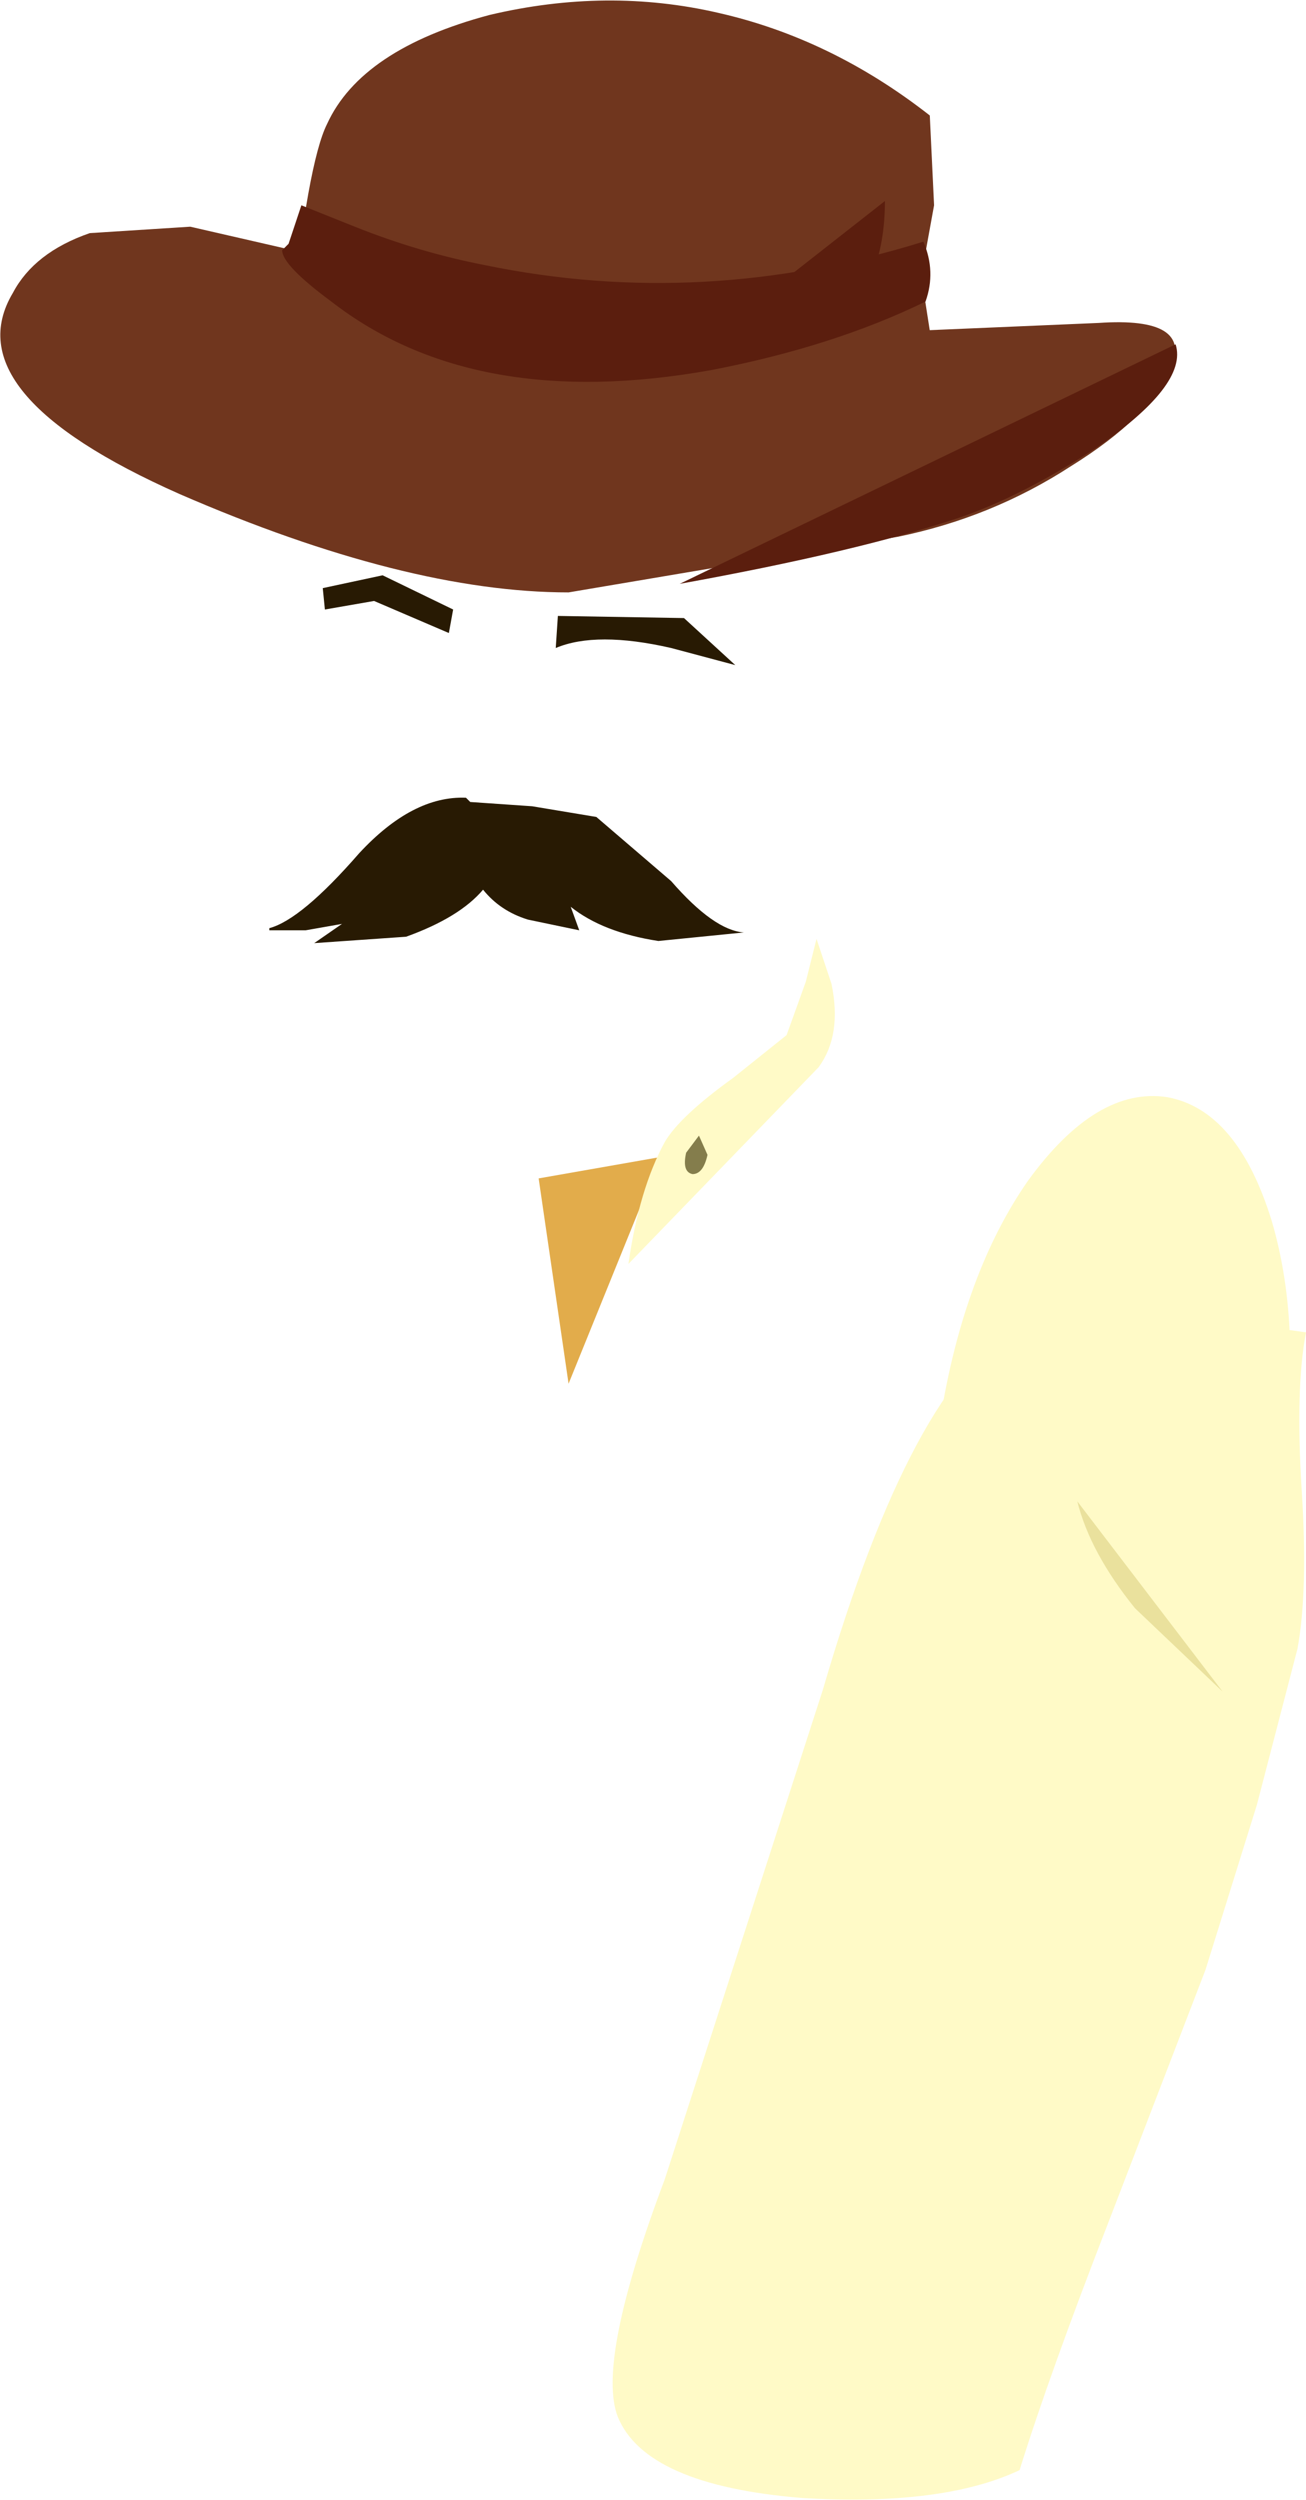 <?xml version="1.0" encoding="UTF-8" standalone="no"?>
<svg xmlns:xlink="http://www.w3.org/1999/xlink" height="58.45px" width="30.55px" xmlns="http://www.w3.org/2000/svg">
  <g transform="matrix(1.0, 0.0, 0.0, 1.0, -87.0, 29.75)">
    <path d="M97.9 -11.1 L98.0 -11.0 99.45 -10.9 100.95 -10.65 102.7 -9.15 Q103.7 -8.0 104.4 -7.95 L102.4 -7.75 Q101.1 -7.95 100.35 -8.55 L100.55 -8.0 99.35 -8.25 Q98.7 -8.45 98.3 -8.95 97.75 -8.3 96.5 -7.85 L94.35 -7.7 95.0 -8.15 94.15 -8.0 93.3 -8.0 93.3 -8.05 Q94.05 -8.25 95.4 -9.8 96.65 -11.15 97.9 -11.1" fill="#281a03" fill-rule="evenodd" stroke="none"/>
    <path d="M97.6 -15.5 L97.5 -14.95 95.75 -15.7 94.6 -15.5 94.55 -16.0 95.95 -16.3 97.6 -15.5" fill="#281a03" fill-rule="evenodd" stroke="none"/>
    <path d="M100.0 -14.6 L100.05 -15.35 103.0 -15.3 104.2 -14.2 102.7 -14.6 Q100.95 -15.0 100.0 -14.6" fill="#281a03" fill-rule="evenodd" stroke="none"/>
    <path d="M91.45 -24.45 L98.65 -22.8 Q103.15 -21.9 106.85 -21.95 L112.7 -22.2 Q114.9 -22.35 114.4 -21.15 113.9 -20.0 112.05 -18.85 110.2 -17.65 108.0 -17.2 L100.3 -15.9 Q96.5 -15.9 91.2 -18.2 85.9 -20.55 87.3 -22.9 87.8 -23.85 89.1 -24.3 L91.45 -24.45" fill="#70361e" fill-rule="evenodd" stroke="none"/>
    <path d="M93.8 -22.15 Q94.2 -25.95 94.65 -26.85 95.45 -28.6 98.45 -29.4 101.2 -30.05 103.8 -29.45 106.45 -28.85 108.75 -27.05 L108.85 -24.95 108.55 -23.3 108.8 -21.7 93.8 -22.15" fill="#70361e" fill-rule="evenodd" stroke="none"/>
    <path d="M107.7 -25.05 Q107.7 -23.25 106.7 -22.3 105.55 -21.25 103.3 -21.6 L107.7 -25.05" fill="#5b1e0e" fill-rule="evenodd" stroke="none"/>
    <path d="M114.5 -21.7 Q114.8 -20.75 112.6 -19.25 110.9 -18.15 109.45 -17.65 107.05 -16.85 102.9 -16.1 L114.5 -21.7" fill="#5b1e0e" fill-rule="evenodd" stroke="none"/>
    <path d="M108.65 -22.7 Q106.5 -21.65 103.65 -21.1 98.1 -20.1 94.75 -22.7 93.6 -23.55 93.6 -23.9 L93.75 -24.05 94.05 -24.95 95.3 -24.45 Q96.8 -23.85 98.35 -23.55 103.45 -22.5 108.6 -24.1 108.9 -23.4 108.65 -22.7" fill="#5b1e0e" fill-rule="evenodd" stroke="none"/>
    <path d="M116.95 4.75 Q116.35 8.15 114.8 10.3 113.2 12.5 111.55 12.2 109.9 11.95 109.1 9.35 108.4 6.8 109.0 3.4 109.55 0.0 111.05 -2.15 112.65 -4.35 114.3 -4.1 115.95 -3.8 116.75 -1.2 117.5 1.35 116.95 4.75" fill="#fffac7" fill-rule="evenodd" stroke="none"/>
    <path d="M117.35 8.8 L116.4 12.45 115.2 16.3 112.95 22.15 Q111.55 25.75 110.85 28.0 109.05 28.85 105.75 28.65 102.1 28.35 101.45 26.75 100.95 25.45 102.55 21.2 L106.25 9.75 Q108.35 2.55 110.85 1.2 L117.2 1.35 117.55 1.4 Q117.3 2.7 117.45 5.1 117.6 7.45 117.35 8.8" fill="#fffac7" fill-rule="evenodd" stroke="none"/>
    <path d="M99.6 -2.2 L102.45 -2.7 100.3 2.6 99.95 0.2 99.6 -2.2" fill="#e2ac4b" fill-rule="evenodd" stroke="none"/>
    <path d="M113.55 7.85 Q112.5 6.55 112.2 5.35 L115.6 9.8 113.55 7.85" fill="#eae19d" fill-rule="evenodd" stroke="none"/>
    <path d="M101.7 -0.2 Q101.95 -1.95 102.55 -3.05 102.9 -3.65 104.15 -4.55 L105.4 -5.55 105.85 -6.8 106.1 -7.8 106.45 -6.75 Q106.7 -5.55 106.15 -4.8 L101.7 -0.2" fill="#fffac7" fill-rule="evenodd" stroke="none"/>
    <path d="M103.55 -2.75 Q103.45 -2.3 103.2 -2.3 102.95 -2.35 103.05 -2.8 L103.35 -3.2 103.55 -2.75" fill="#847d4c" fill-rule="evenodd" stroke="none"/>
  </g>
</svg>

